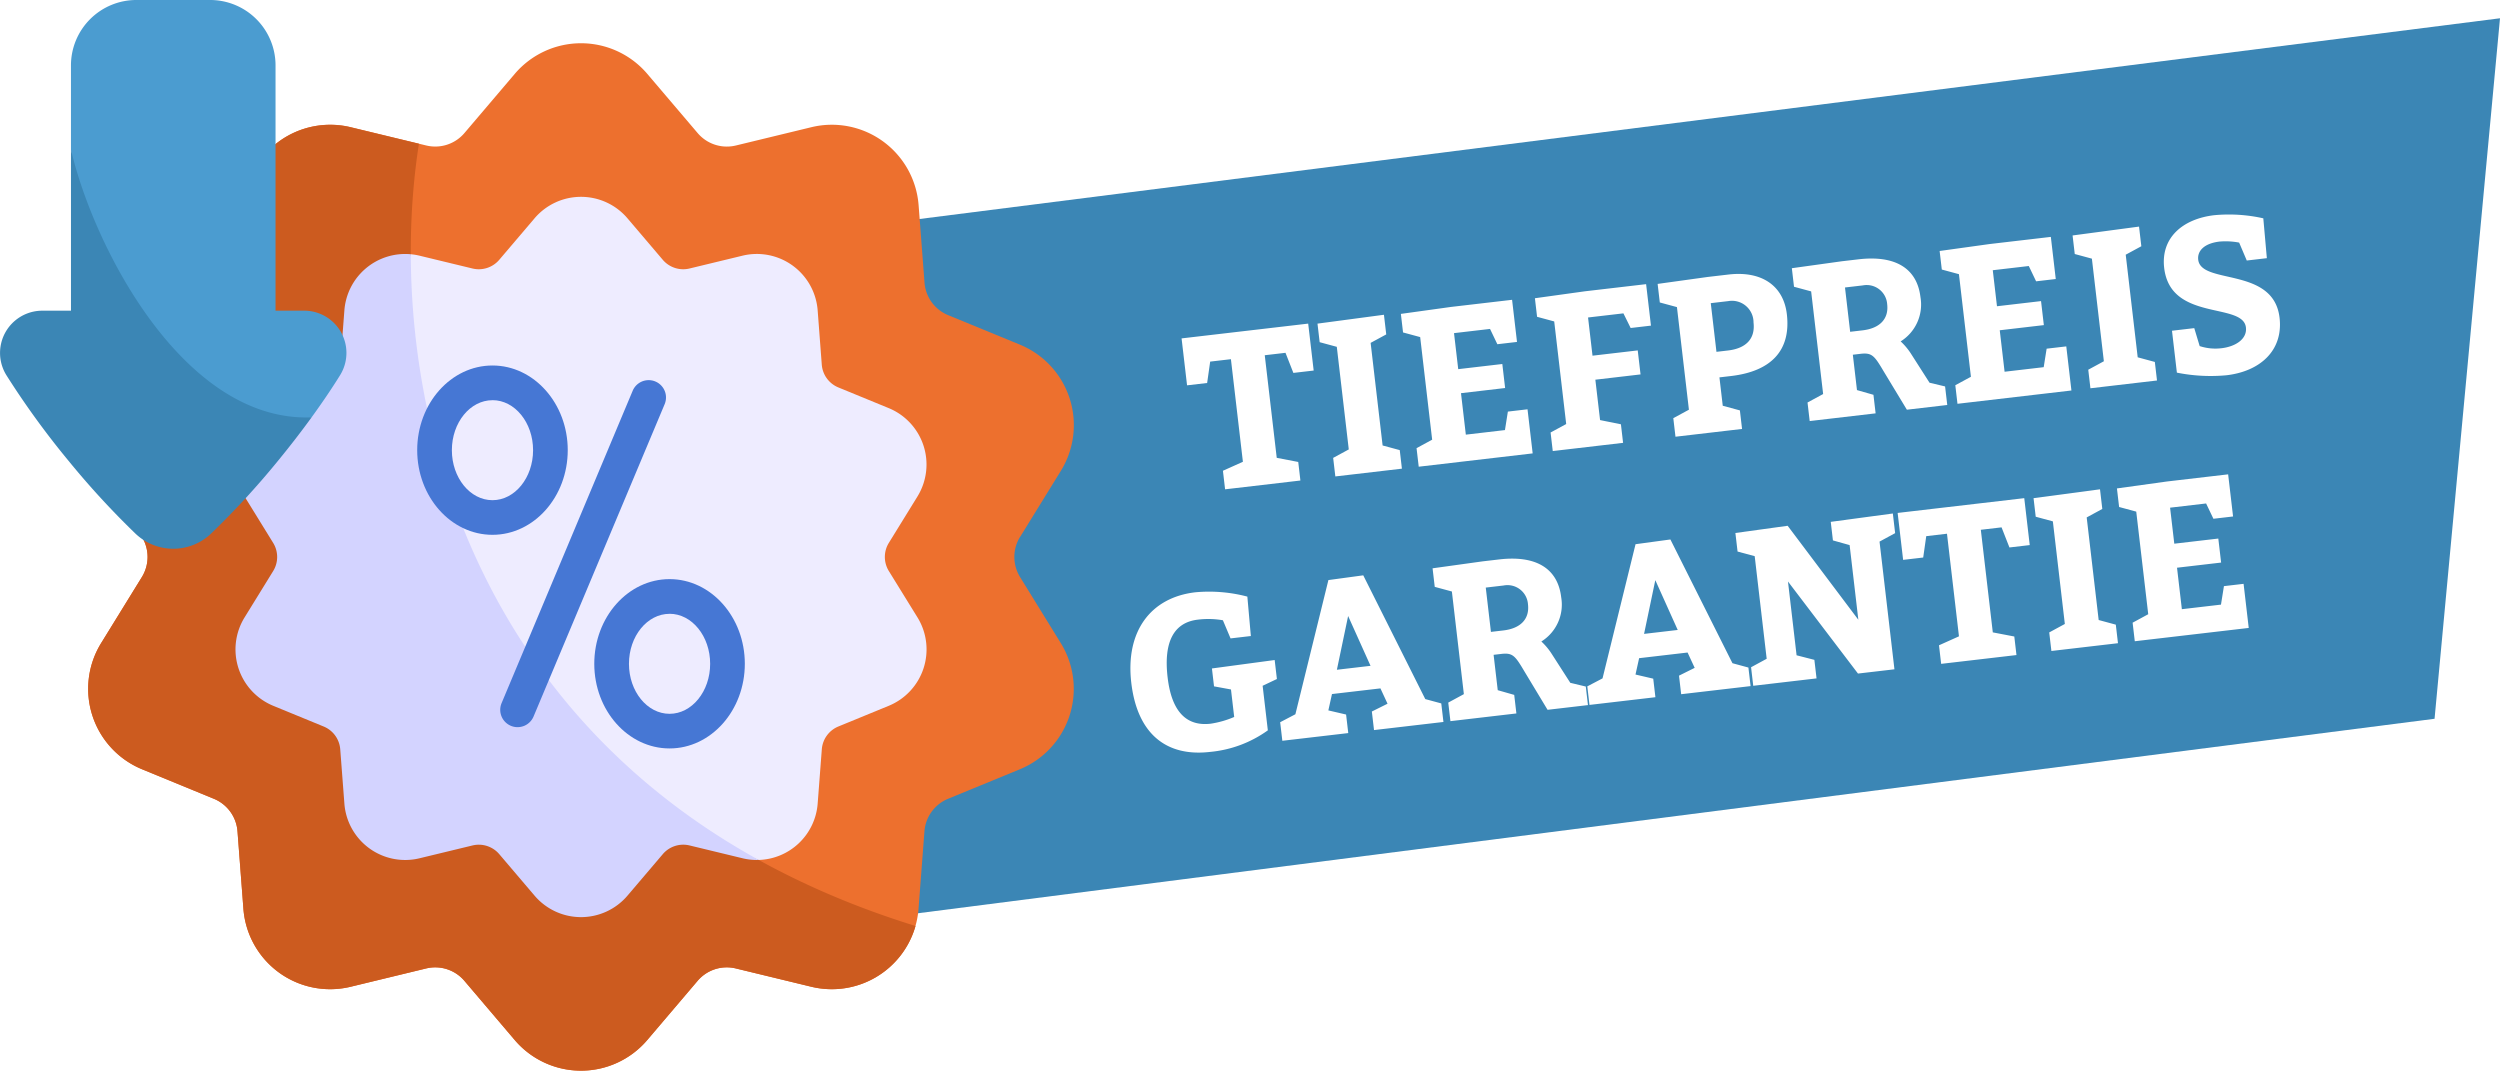 <svg xmlns="http://www.w3.org/2000/svg" xmlns:xlink="http://www.w3.org/1999/xlink" width="273" height="116.921" viewBox="0 0 273 116.921">
  <defs>
    <filter id="Pfad_687" x="114.75" y="18.331" width="142.571" height="69.163" filterUnits="userSpaceOnUse">
      <feOffset dy="3" input="SourceAlpha"/>
      <feGaussianBlur stdDeviation="1.5" result="blur"/>
      <feFlood flood-opacity="0.224"/>
      <feComposite operator="in" in2="blur"/>
      <feComposite in="SourceGraphic"/>
    </filter>
  </defs>
  <g id="Gruppe_1449" data-name="Gruppe 1449" transform="translate(-916.5 -2268.36)">
    <path id="Pfad_633" data-name="Pfad 633" d="M194.059,119.295,16.564,142.055,28.458,64.739,201.205,42.8Z" transform="translate(988.295 2227.555)" fill="#3b86b5"/>
    <g transform="matrix(1, 0, 0, 1, 916.5, 2268.36)" filter="url(#Pfad_687)">
      <path id="Pfad_687-2" data-name="Pfad 687" d="M13.944-2.04V0h8.28V-2.04l-2.28-.72V-14.04h2.28l.6,2.28h2.232v-5.16H11.136v5.16h2.208l.6-2.28h2.28V-2.76ZM33.384,0V-2.04l-1.8-.72V-14.04l1.8-.72v-2.16l-7.32.12v2.04l1.8.72V-2.76l-1.8.72V0Zm7.368-10.08v-3.96h3.96l.6,1.752h2.16V-16.92h-6.72l-5.52.12v2.04l1.8.72V-2.76l-1.8.72V0H47.76V-4.848H45.6L45.048-2.88h-4.3V-7.44H45.6v-2.64ZM57.7,0V-2.04l-2.208-.72V-7.2h4.968V-9.84H55.488v-4.2h3.888l.6,1.68h2.232v-4.56h-6.72l-5.52.12v2.04l1.8.72V-2.76l-1.8.72V0Zm13.08,0V-2.04l-1.8-.72V-5.88h1.272c4.368,0,6.84-1.968,6.84-6,0-3.12-2.16-5.04-5.832-5.04h-2.28l-5.52.12v2.04l1.8.72V-2.76l-1.8.72V0Zm-1.8-8.688V-14.04H70.9a2.355,2.355,0,0,1,2.472,2.64c0,1.776-1.128,2.712-3.12,2.712ZM85.464,0V-2.04l-1.728-.72V-6.648h.84c1.272,0,1.488.384,2.3,2.208L88.9,0h4.44V-2.04L91.7-2.64,90.1-5.928a6.974,6.974,0,0,0-1.008-1.56A4.741,4.741,0,0,0,91.8-12.024c0-3.264-2.3-4.9-6.24-4.9H83.736l-5.52.12v2.04l1.8.72V-2.76l-1.8.72V0ZM83.736-9.168V-14.04H85.7a2.242,2.242,0,0,1,2.4,2.352c0,1.608-1.1,2.52-3,2.52Zm16.248-.912v-3.96h3.96l.6,1.752h2.16V-16.92h-6.72l-5.52.12v2.04l1.8.72V-2.76l-1.8.72V0h12.528V-4.848h-2.16L104.28-2.88h-4.3V-7.44h4.848v-2.64ZM116.4,0V-2.04l-1.8-.72V-14.04l1.8-.72v-2.16l-7.32.12v2.04l1.8.72V-2.76l-1.8.72V0Zm5.064-3.192-.36-2.016h-2.448V-.6a18.738,18.738,0,0,0,5.352.912c3.7,0,6.48-1.968,6.48-5.568,0-5.64-8.088-4.536-8.088-7.32,0-.96.84-1.7,2.544-1.7a7.746,7.746,0,0,1,2.112.36l.6,2.04h2.208l.12-4.368a17.157,17.157,0,0,0-5.28-.96c-3.48,0-6.1,1.776-6.1,5.088,0,5.928,8.112,4.68,8.112,7.488,0,1.272-1.368,1.944-2.9,1.944A5.5,5.5,0,0,1,121.464-3.192ZM12.048,14.176l.6,2.064H14.88L15,11.92a16.387,16.387,0,0,0-5.592-1.128c-4.92,0-8.088,3.36-8.088,9,0,5.568,2.808,8.5,7.68,8.5a12.8,12.8,0,0,0,6.528-1.608v-4.9l1.632-.552V19.144l-6.912.12v1.968l1.8.552v3.024a10.473,10.473,0,0,1-2.64.432c-2.568,0-4.08-1.68-4.08-5.568,0-4.008,1.44-5.88,4.008-5.88A9.245,9.245,0,0,1,12.048,14.176ZM33,25.288,27.84,11.08,24,11.152,18.72,25.288l-1.752.672V28h7.248V25.96l-1.872-.672.6-1.728h5.328l.576,1.752-1.8.648V28H34.68V25.96Zm-9.216-4.3,1.9-5.688,1.8,5.688ZM42.7,28V25.96l-1.728-.72V21.352h.84c1.272,0,1.488.384,2.3,2.208L46.128,28h4.44V25.96l-1.632-.6-1.608-3.288a6.974,6.974,0,0,0-1.008-1.56,4.741,4.741,0,0,0,2.712-4.536c0-3.264-2.3-4.9-6.24-4.9H40.968l-5.52.12v2.04l1.8.72V25.24l-1.8.72V28Zm-1.728-9.168V13.96h1.968a2.242,2.242,0,0,1,2.4,2.352c0,1.608-1.1,2.52-3,2.52Zm25.8,6.456L61.608,11.08l-3.84.072-5.28,14.136-1.752.672V28h7.248V25.96l-1.872-.672.6-1.728H62.04l.576,1.752-1.8.648V28h7.632V25.96Zm-9.216-4.3,1.9-5.688,1.8,5.688ZM75.7,28V25.96l-1.872-.72V17.128L80.256,28h4.008V13.96l1.8-.72V11.08l-6.84.12v2.04l1.752.72v8.208L74.5,11.08l-5.76.12v2.04l1.8.72V25.24l-1.8.72V28Zm13.7-2.04V28h8.28V25.96l-2.28-.72V13.96h2.28l.6,2.28h2.232V11.08H86.592v5.16H88.8l.6-2.28h2.28V25.24ZM108.84,28V25.96l-1.8-.72V13.96l1.8-.72V11.08l-7.32.12v2.04l1.8.72V25.24l-1.8.72V28Zm7.368-10.08V13.96h3.96l.6,1.752h2.16V11.08h-6.72l-5.52.12v2.04l1.8.72V25.24l-1.8.72V28h12.528V23.152h-2.16L120.5,25.12h-4.3V20.56h4.848V17.92Z" transform="translate(119.93 52.05) rotate(-6.66)" fill="#fff"/>
    </g>
    <g id="discount_1_" data-name="discount (1)" transform="translate(916.5 2266.004)">
      <path id="Pfad_385" data-name="Pfad 385" d="M139.907,74.961l4.451-7.217a9.5,9.5,0,0,0-4.474-13.772l-7.839-3.222a4.182,4.182,0,0,1-2.58-3.55l-.646-8.467a9.5,9.5,0,0,0-11.705-8.509l-8.251,2a4.182,4.182,0,0,1-4.168-1.354L99.19,24.4a9.5,9.5,0,0,0-14.468,0l-5.5,6.467a4.181,4.181,0,0,1-4.168,1.354l-8.251-2a9.5,9.5,0,0,0-11.705,8.509L54.446,47.2a4.182,4.182,0,0,1-2.58,3.55l-7.839,3.222a9.5,9.5,0,0,0-4.474,13.772L44,74.961a4.182,4.182,0,0,1,0,4.39l-4.451,7.217a9.5,9.5,0,0,0,4.474,13.772l7.839,3.222a4.182,4.182,0,0,1,2.58,3.55l.646,8.467A9.5,9.5,0,0,0,66.8,124.088l8.251-2a4.182,4.182,0,0,1,4.168,1.354l5.5,6.468a9.5,9.5,0,0,0,14.468,0l5.5-6.468a4.181,4.181,0,0,1,4.168-1.354l8.251,2a9.5,9.5,0,0,0,11.705-8.509l.646-8.467a4.182,4.182,0,0,1,2.58-3.55l7.839-3.222a9.5,9.5,0,0,0,4.474-13.772l-4.451-7.218a4.181,4.181,0,0,1,0-4.39Z" transform="translate(-28.508 -13.979)" fill="#ed702e"/>
      <path id="Pfad_386" data-name="Pfad 386" d="M108.862,148.44l8.251,2a9.5,9.5,0,0,0,11.371-6.638c-49.762-15.4-58.3-59.366-54.229-85.422l-7.458-1.8a9.5,9.5,0,0,0-11.705,8.51l-.646,8.467a4.182,4.182,0,0,1-2.58,3.55L44.027,80.32a9.5,9.5,0,0,0-4.474,13.772L44,101.31a4.182,4.182,0,0,1,0,4.39l-4.451,7.217a9.5,9.5,0,0,0,4.474,13.772l7.839,3.222a4.182,4.182,0,0,1,2.58,3.55l.646,8.467A9.5,9.5,0,0,0,66.8,150.437l8.251-2a4.182,4.182,0,0,1,4.168,1.354l5.5,6.468a9.5,9.5,0,0,0,14.468,0l5.5-6.468a4.183,4.183,0,0,1,4.168-1.354Z" transform="translate(-28.508 -40.328)" fill="#cc5b1f"/>
      <path id="Pfad_387" data-name="Pfad 387" d="M222.574,128.364a2.931,2.931,0,0,1,0-3.078l3.121-5.06a6.659,6.659,0,0,0-3.136-9.655l-5.5-2.259a2.932,2.932,0,0,1-1.809-2.488L214.8,99.89a6.659,6.659,0,0,0-8.206-5.965l-5.784,1.4a2.932,2.932,0,0,1-2.922-.949l-3.858-4.534a6.659,6.659,0,0,0-10.142,0l-3.858,4.534a2.932,2.932,0,0,1-2.922.949l-5.785-1.4a6.723,6.723,0,0,0-.953-.157c-7.878,21.394,2.593,53.688,37.993,66.144a6.662,6.662,0,0,0,6.438-6.15l.453-5.936a2.932,2.932,0,0,1,1.809-2.489l5.5-2.258a6.659,6.659,0,0,0,3.137-9.655Z" transform="translate(-125.512 -63.649)" fill="#eeecff"/>
      <path id="Pfad_388" data-name="Pfad 388" d="M151.461,176.807l5.785,1.4a6.677,6.677,0,0,0,1.768.185c-28.97-16.017-37.925-44.091-37.993-66.144a6.659,6.659,0,0,0-7.252,6.123l-.453,5.936a2.932,2.932,0,0,1-1.809,2.488l-5.5,2.258a6.659,6.659,0,0,0-3.137,9.655l3.121,5.06a2.931,2.931,0,0,1,0,3.078l-3.121,5.06a6.659,6.659,0,0,0,3.137,9.655l5.5,2.259a2.932,2.932,0,0,1,1.809,2.488l.453,5.936a6.659,6.659,0,0,0,8.206,5.965l5.784-1.4a2.932,2.932,0,0,1,2.922.949l3.858,4.534a6.659,6.659,0,0,0,10.142,0l3.858-4.534A2.931,2.931,0,0,1,151.461,176.807Z" transform="translate(-76.162 -82.129)" fill="#d3d3ff"/>
      <path id="Pfad_389" data-name="Pfad 389" d="M56.177,36.282H53.04V9.5A7.144,7.144,0,0,0,45.9,2.356H37.845A7.144,7.144,0,0,0,30.7,9.5v9.183c2.7,23.544,12.33,35,26.274,29.249,1.126-1.551,2.175-3.094,3.1-4.582a4.613,4.613,0,0,0-3.9-7.068Z" transform="translate(-22.951 0)" fill="#4b9cd0"/>
      <path id="Pfad_390" data-name="Pfad 390" d="M34.025,96.283C20.031,96.83,10.2,77.611,7.75,67.034v17.6H4.614A4.613,4.613,0,0,0,.711,91.7,91.3,91.3,0,0,0,7.461,101a90.882,90.882,0,0,0,7.331,7.978,5.985,5.985,0,0,0,8.257,0A90.921,90.921,0,0,0,30.379,101C31.647,99.453,32.876,97.864,34.025,96.283Z" transform="translate(0 -48.351)" fill="#3b86b5"/>
      <g id="Gruppe_1253" data-name="Gruppe 1253" transform="translate(45.558 42.267)">
        <path id="Pfad_391" data-name="Pfad 391" d="M217.555,204.517a1.893,1.893,0,0,1-1.013-2.478l14.319-34.119a1.893,1.893,0,0,1,3.491,1.465L220.033,203.5A1.893,1.893,0,0,1,217.555,204.517Z" transform="translate(-207.326 -165.169)" fill="#4677d4"/>
        <path id="Pfad_392" data-name="Pfad 392" d="M188.694,178.952c-4.532,0-8.22-4.147-8.22-9.245s3.688-9.245,8.22-9.245,8.22,4.148,8.22,9.245S193.227,178.952,188.694,178.952Zm0-14.7c-2.445,0-4.434,2.449-4.434,5.459s1.989,5.459,4.434,5.459,4.434-2.449,4.434-5.459S191.139,164.248,188.694,164.248Z" transform="translate(-180.474 -160.461)" fill="#4677d4"/>
        <path id="Pfad_393" data-name="Pfad 393" d="M265.3,271.364c-4.532,0-8.22-4.148-8.22-9.245s3.688-9.245,8.22-9.245,8.22,4.147,8.22,9.245S269.834,271.364,265.3,271.364Zm0-14.7c-2.445,0-4.433,2.449-4.433,5.459s1.989,5.459,4.433,5.459,4.434-2.449,4.434-5.459S267.746,256.659,265.3,256.659Z" transform="translate(-237.743 -229.545)" fill="#4677d4"/>
      </g>
    </g>
  </g>
</svg>

